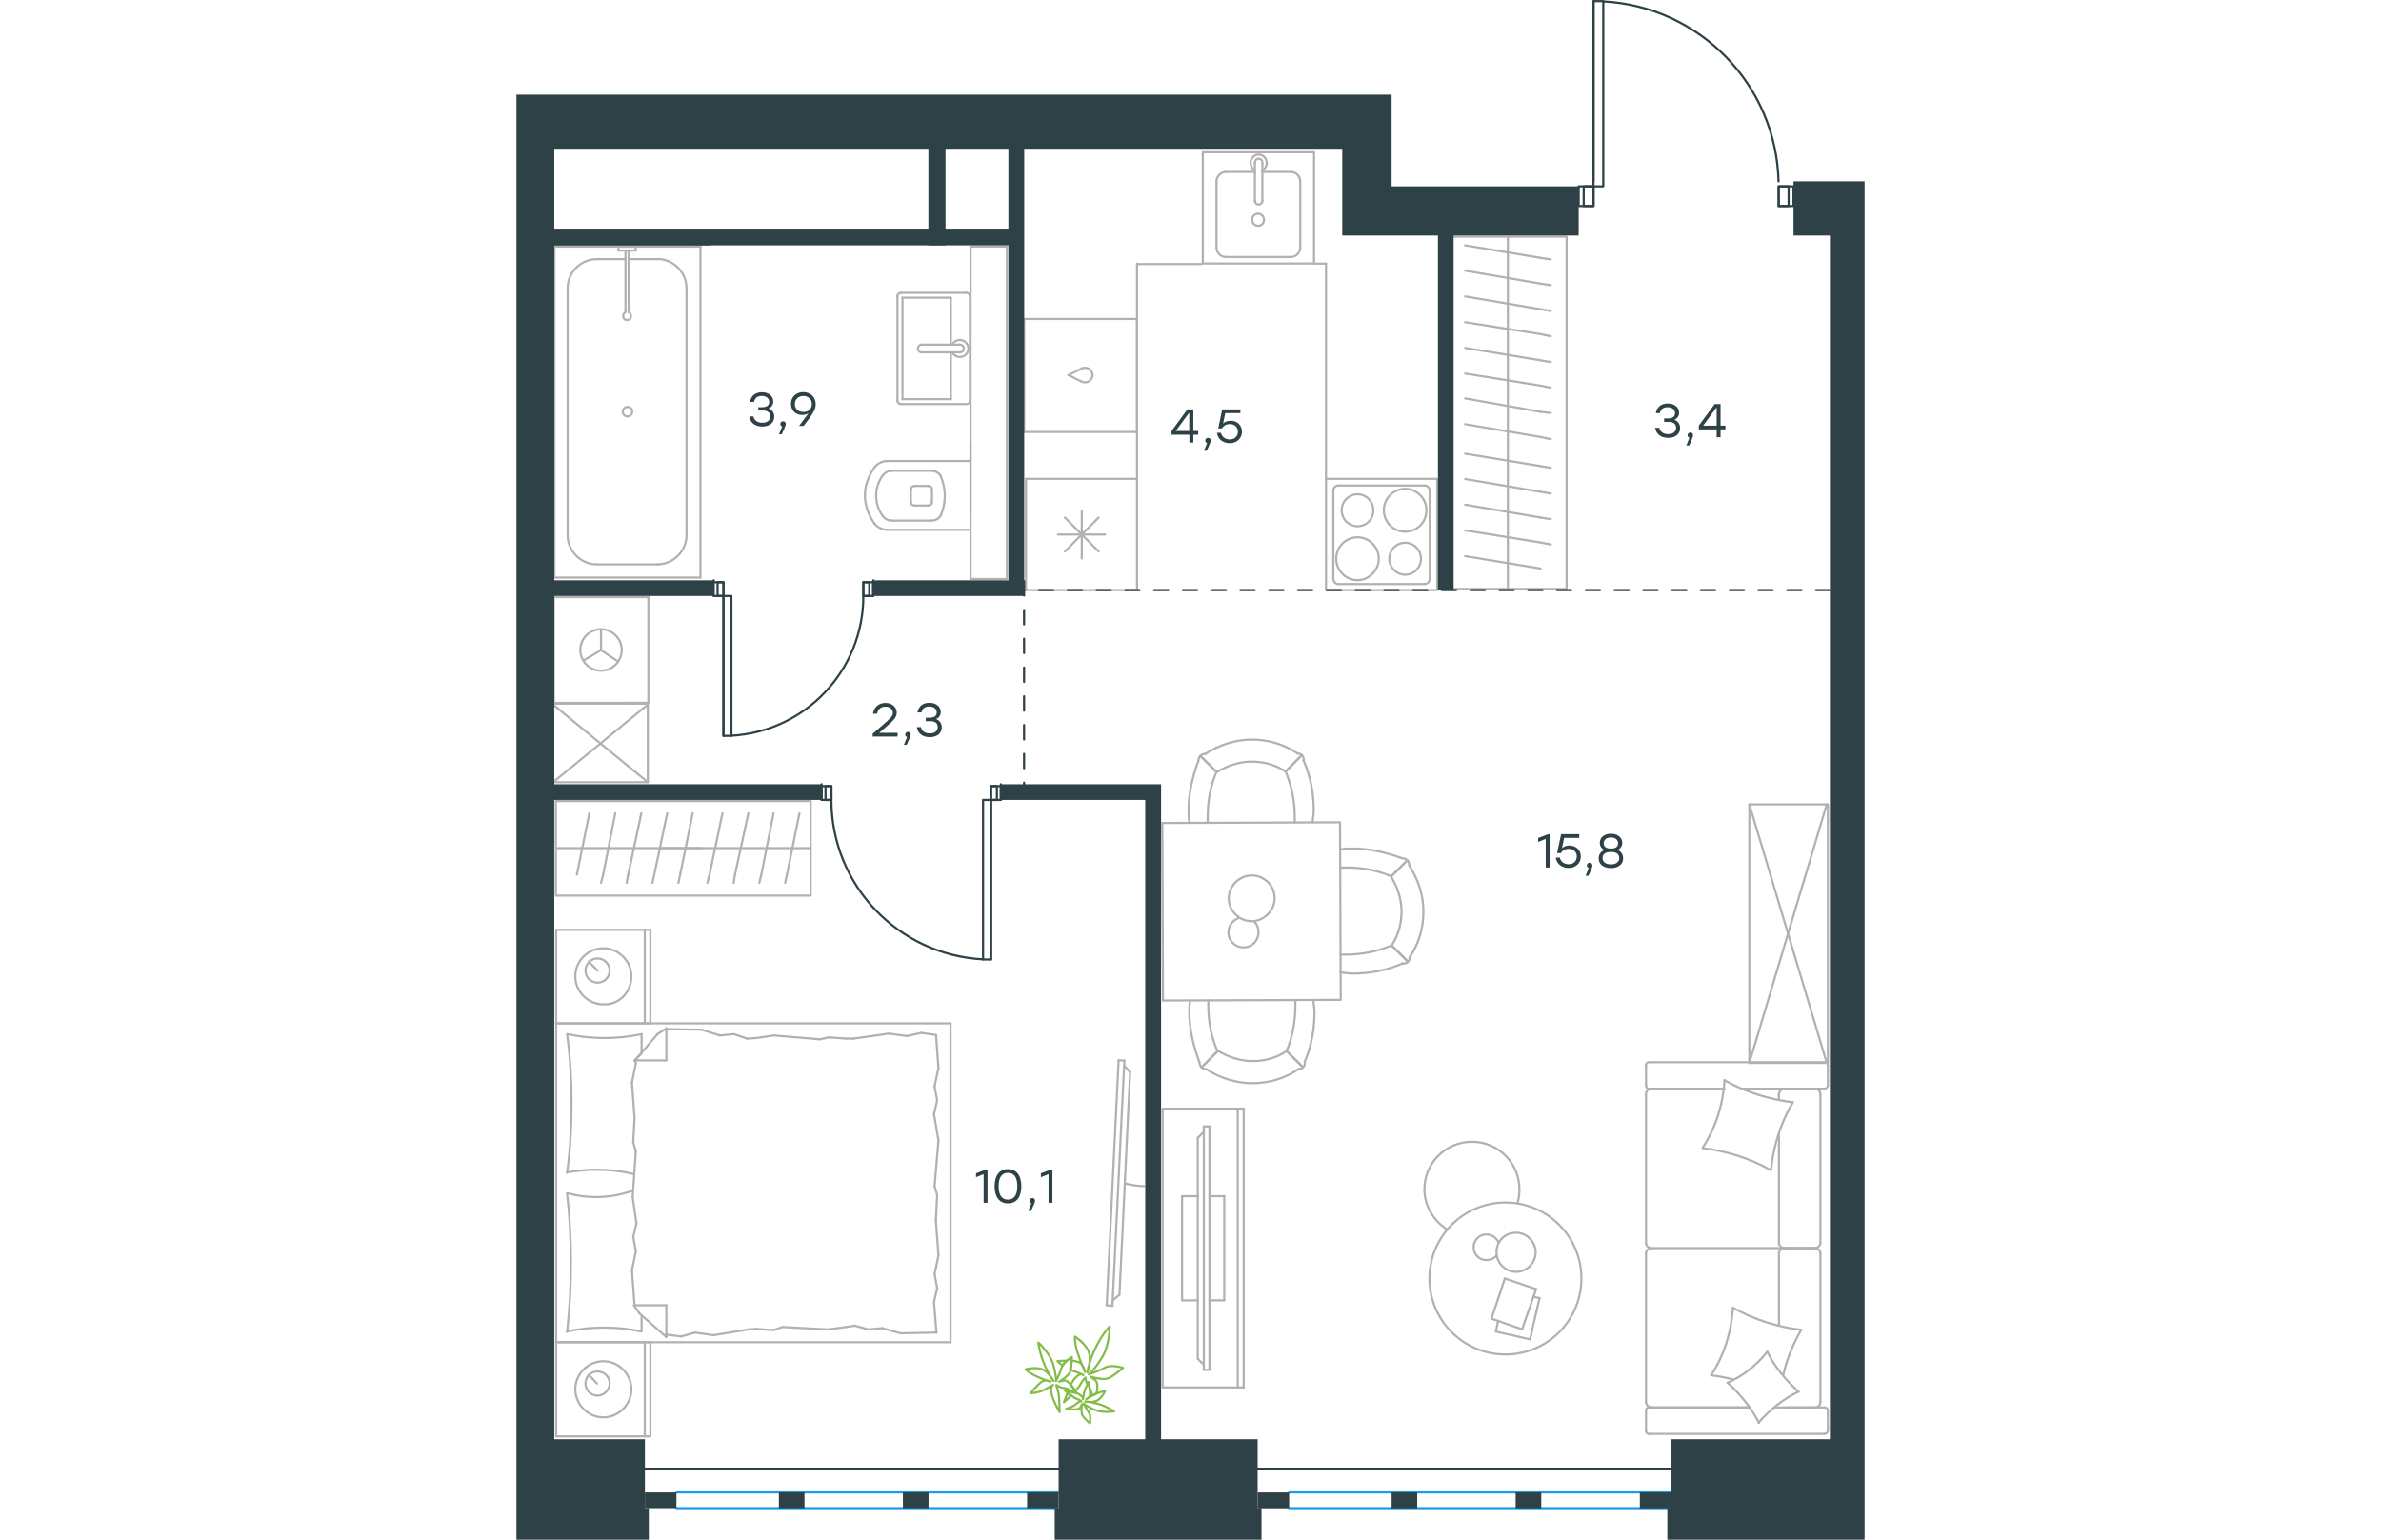 <?xml version="1.0" encoding="utf-8"?>
<!-- Generator: Adobe Illustrator 26.5.0, SVG Export Plug-In . SVG Version: 6.00 Build 0)  -->
<svg version="1.1" id="Слой_1" xmlns="http://www.w3.org/2000/svg" xmlns:xlink="http://www.w3.org/1999/xlink" x="0px" y="0px"
	 viewBox="0 0 936.9 1070" style="enable-background:new 0 0 936.9 1070;" xml:space="preserve" width="883" height="571">
<style type="text/css">
	.st0{fill:none;stroke:#2D4146;stroke-width:1.5;stroke-linecap:round;stroke-linejoin:round;stroke-miterlimit:10;}
	.st1{fill:none;stroke:#2D4146;stroke-width:1.5;stroke-linecap:round;stroke-linejoin:round;stroke-miterlimit:22.926;}
	.st2{fill:none;stroke:#1D9CEB;stroke-width:1.5;stroke-linecap:round;stroke-linejoin:round;stroke-miterlimit:22.926;}
	.st3{fill:none;stroke:#B2B1B0;stroke-width:1.5;stroke-linecap:round;stroke-linejoin:round;stroke-miterlimit:22.926;}
	.st4{fill:none;stroke:#B2B1B0;stroke-width:1.5;stroke-linecap:round;stroke-linejoin:round;stroke-miterlimit:22.926;}
	
		.st5{fill:none;stroke:#2D4146;stroke-width:1.5;stroke-linecap:round;stroke-linejoin:round;stroke-miterlimit:22.926;stroke-dasharray:10;}
	.st6{fill:#2D4146;}
	.st7{fill-rule:evenodd;clip-rule:evenodd;fill:#2D4146;}
	.st8{fill:none;stroke:#84BC4A;stroke-width:1.5;stroke-linecap:round;stroke-linejoin:round;stroke-miterlimit:22.926;}
	.st9{enable-background:new    ;}
</style>
<rect x="738.2" y="129.5" class="st0" width="10.3" height="13.7"/>
<rect x="877.2" y="129.5" class="st0" width="10.3" height="13.7"/>
<rect x="748.5" y="0.8" class="st0" width="6.8" height="128.7"/>
<rect x="741.7" y="129.5" class="st0" width="6.8" height="13.7"/>
<rect x="877.2" y="129.5" class="st0" width="6.9" height="13.7"/>
<line class="st0" x1="748.5" y1="0.8" x2="748.5" y2="126"/>
<path class="st0" d="M877.1,126C875.4,59,822.3,4.5,755.4,1"/>
<line class="st0" x1="248" y1="403.3" x2="248" y2="414.2"/>
<polyline class="st0" points="137.1,404.6 137.1,414.2 137.1,403.3 "/>
<polyline class="st0" points="137.1,414.2 143.9,414.2 143.9,404.6 137.1,404.6 "/>
<rect x="241.1" y="404.6" class="st0" width="6.8" height="9.6"/>
<rect x="143.9" y="414.2" class="st0" width="5.5" height="97.2"/>
<rect x="139.8" y="404.6" class="st0" width="4.1" height="9.6"/>
<rect x="241.1" y="404.6" class="st0" width="4.1" height="9.6"/>
<line class="st0" x1="143.9" y1="511.4" x2="143.9" y2="414.2"/>
<path class="st0" d="M149.4,511.3c51.5-2.9,91.7-45.5,91.7-97.1"/>
<line class="st0" x1="336.7" y1="555.9" x2="336.7" y2="545"/>
<line class="st0" x1="212.1" y1="545" x2="212.1" y2="555.9"/>
<rect x="329.8" y="546.3" class="st0" width="6.8" height="9.6"/>
<rect x="212.1" y="546.3" class="st0" width="6.8" height="9.6"/>
<rect x="324.3" y="555.9" class="st0" width="5.5" height="110.9"/>
<rect x="329.8" y="546.3" class="st0" width="4.1" height="9.6"/>
<rect x="214.8" y="546.3" class="st0" width="4.1" height="9.6"/>
<line class="st0" x1="329.8" y1="666.8" x2="329.8" y2="555.9"/>
<path class="st0" d="M218.9,555.9c0,59.1,46.4,107.8,105.4,110.8"/>
<line class="st1" x1="376.8" y1="1020.7" x2="89.3" y2="1020.7"/>
<line class="st2" x1="375.4" y1="1048.1" x2="111.2" y2="1048.1"/>
<line class="st2" x1="376.8" y1="1037.2" x2="111.2" y2="1037.2"/>
<line class="st1" x1="802.6" y1="1020.7" x2="515.1" y2="1020.7"/>
<line class="st2" x1="801.2" y1="1048.1" x2="537" y2="1048.1"/>
<line class="st2" x1="802.6" y1="1037.2" x2="537" y2="1037.2"/>
<g>
	<line class="st3" x1="27.6" y1="711.2" x2="27.6" y2="646.2"/>
	<line class="st3" x1="93.1" y1="646.2" x2="93.1" y2="711.2"/>
	<line class="st3" x1="93.1" y1="711.2" x2="27.6" y2="711.2"/>
	<line class="st3" x1="27.6" y1="646.2" x2="93.1" y2="646.2"/>
	<line class="st3" x1="56.4" y1="674.5" x2="50.2" y2="668.3"/>
	<line class="st3" x1="89.2" y1="646.2" x2="89.2" y2="711.2"/>
	<path class="st3" d="M79.9,678.5c0-10.6-8.9-19.5-19.5-19.5s-19.5,8.8-19.5,19.5c0,10.6,8.9,19.5,19.5,19.5
		C71.5,698.4,79.9,689.5,79.9,678.5z"/>
	<path class="st3" d="M64.8,674.5c0-4.9-4-8.4-8.4-8.4c-4.9,0-8.4,4-8.4,8.4c0,4.9,4,8.4,8.4,8.4S64.8,679.4,64.8,674.5z"/>
	<line class="st3" x1="27.6" y1="932.8" x2="27.6" y2="711.2"/>
	<line class="st3" x1="87" y1="914" x2="87" y2="925.3"/>
	<line class="st3" x1="82.1" y1="736.9" x2="104.2" y2="736.9"/>
	<line class="st3" x1="87" y1="732" x2="82.1" y2="736.9"/>
	<line class="st3" x1="301.7" y1="932.8" x2="27.6" y2="932.8"/>
	<line class="st3" x1="104.2" y1="714.7" x2="104.2" y2="736.9"/>
	<line class="st3" x1="27.6" y1="711.2" x2="301.7" y2="711.2"/>
	<line class="st3" x1="104.2" y1="929.2" x2="85.6" y2="912.9"/>
	<line class="st3" x1="85.6" y1="912.9" x2="81.6" y2="907.1"/>
	<line class="st3" x1="87" y1="718.7" x2="87" y2="731.6"/>
	<line class="st3" x1="82.1" y1="907.1" x2="104.2" y2="907.1"/>
	<line class="st3" x1="82.1" y1="737.3" x2="98" y2="718.7"/>
	<line class="st3" x1="98" y1="718.7" x2="104.2" y2="714.7"/>
	<line class="st3" x1="104.2" y1="929.2" x2="104.2" y2="907.1"/>
	<line class="st3" x1="292.4" y1="830.6" x2="291.5" y2="847.9"/>
	<line class="st3" x1="290.2" y1="774.4" x2="293.3" y2="792.6"/>
	<line class="st3" x1="290.6" y1="755" x2="292.4" y2="764.7"/>
	<line class="st3" x1="292.4" y1="764.7" x2="290.2" y2="774.4"/>
	<line class="st3" x1="290.6" y1="824.4" x2="292.4" y2="830.6"/>
	<line class="st3" x1="293.3" y1="792.6" x2="290.6" y2="824.4"/>
	<line class="st3" x1="291.6" y1="719.2" x2="293.3" y2="742.2"/>
	<line class="st3" x1="293.3" y1="742.2" x2="290.6" y2="755"/>
	<line class="st3" x1="290.2" y1="904.9" x2="291.9" y2="926.1"/>
	<line class="st3" x1="290.6" y1="885.5" x2="292.4" y2="895.2"/>
	<line class="st3" x1="292.4" y1="895.2" x2="290.2" y2="904.9"/>
	<line class="st3" x1="291.5" y1="847.9" x2="293.3" y2="872.6"/>
	<line class="st3" x1="293.3" y1="872.6" x2="290.6" y2="885.5"/>
	<line class="st3" x1="301.7" y1="932.8" x2="301.7" y2="711.2"/>
	<path class="st3" d="M35.2,829.3c1.8,15.9,2.7,31.8,2.7,48.2c0,15.9-0.9,32.3-2.7,48.2"/>
	<path class="st3" d="M81.1,827.4c-8.9,3.1-16.7,4.5-26,4.5c-6.6,0-13.3-0.9-19.5-2.7"/>
	<path class="st3" d="M35.2,925.3c8.4-1.8,17.3-2.7,25.7-2.7c8.9,0,17.3,0.9,25.7,2.7"/>
	<path class="st3" d="M35.2,814.7c6.6-0.9,13.3-1.8,19.5-1.8c9.3,0,18.2,0.9,27,3.1"/>
	<line class="st3" x1="160.4" y1="721.8" x2="166.6" y2="721.4"/>
	<line class="st3" x1="141.4" y1="719.6" x2="151.1" y2="718.7"/>
	<line class="st3" x1="151.1" y1="718.7" x2="160.4" y2="721.8"/>
	<line class="st3" x1="104.2" y1="715.2" x2="128.6" y2="715.6"/>
	<line class="st3" x1="128.6" y1="715.6" x2="141.4" y2="719.6"/>
	<line class="st3" x1="217.1" y1="720.9" x2="229.1" y2="721.8"/>
	<line class="st3" x1="166.6" y1="721.4" x2="179" y2="719.6"/>
	<line class="st3" x1="210.9" y1="722.3" x2="217.1" y2="720.9"/>
	<line class="st3" x1="179" y1="719.6" x2="210.9" y2="722.3"/>
	<line class="st3" x1="229.1" y1="721.8" x2="234.4" y2="721.8"/>
	<line class="st3" x1="271.6" y1="720" x2="281.3" y2="717.8"/>
	<line class="st3" x1="281.3" y1="717.8" x2="291.1" y2="719.2"/>
	<line class="st3" x1="234.4" y1="721.8" x2="258.7" y2="718.3"/>
	<line class="st3" x1="258.7" y1="718.3" x2="271.6" y2="720"/>
	<line class="st3" x1="235.3" y1="921.3" x2="229.1" y2="922.2"/>
	<line class="st3" x1="254.3" y1="923" x2="244.6" y2="923.9"/>
	<line class="st3" x1="244.6" y1="923.9" x2="235.3" y2="921.3"/>
	<line class="st3" x1="291.9" y1="926.1" x2="267.1" y2="926.6"/>
	<line class="st3" x1="267.1" y1="926.6" x2="254.3" y2="923"/>
	<line class="st3" x1="178.6" y1="924.4" x2="166.6" y2="923.5"/>
	<line class="st3" x1="229.1" y1="922.2" x2="216.7" y2="923.9"/>
	<line class="st3" x1="184.8" y1="922.2" x2="178.6" y2="924.4"/>
	<line class="st3" x1="216.7" y1="923.9" x2="184.8" y2="922.2"/>
	<line class="st3" x1="166.6" y1="923.5" x2="161.3" y2="923.9"/>
	<line class="st3" x1="104.7" y1="927.5" x2="103.8" y2="927.5"/>
	<line class="st3" x1="124.1" y1="926.1" x2="114.4" y2="928.8"/>
	<line class="st3" x1="114.4" y1="928.8" x2="104.7" y2="927.5"/>
	<line class="st3" x1="161.3" y1="923.9" x2="137" y2="927.9"/>
	<line class="st3" x1="137" y1="927.9" x2="124.1" y2="926.1"/>
	<path class="st3" d="M35.2,718.7c2.2,15.9,3.1,31.8,3.1,48.2c0,15.9-0.9,32.3-3.1,48.2"/>
	<path class="st3" d="M87,718.7c-8.4,1.8-17.3,2.7-25.7,2.7c-8.9,0-17.3-0.9-25.7-2.7"/>
	<line class="st3" x1="81.2" y1="793.9" x2="82.1" y2="776.7"/>
	<line class="st3" x1="83.4" y1="850.1" x2="80.8" y2="831.9"/>
	<line class="st3" x1="83" y1="869.5" x2="81.2" y2="859.8"/>
	<line class="st3" x1="81.2" y1="859.8" x2="83.4" y2="850.1"/>
	<line class="st3" x1="83" y1="800.1" x2="81.2" y2="793.9"/>
	<line class="st3" x1="80.8" y1="831.9" x2="83" y2="800.1"/>
	<line class="st3" x1="82.1" y1="907.1" x2="80.3" y2="882.8"/>
	<line class="st3" x1="80.3" y1="882.8" x2="83" y2="869.5"/>
	<line class="st3" x1="83" y1="739.1" x2="82.5" y2="736.9"/>
	<line class="st3" x1="82.1" y1="776.7" x2="80.3" y2="752.3"/>
	<line class="st3" x1="80.3" y1="752.3" x2="83" y2="739.1"/>
	<line class="st3" x1="27.6" y1="998.2" x2="27.6" y2="932.8"/>
	<line class="st3" x1="93.1" y1="932.8" x2="93.1" y2="998.2"/>
	<line class="st3" x1="92.7" y1="998.2" x2="27.6" y2="998.2"/>
	<line class="st3" x1="27.6" y1="932.8" x2="92.7" y2="932.8"/>
	<line class="st3" x1="56" y1="961.5" x2="50.2" y2="955.3"/>
	<line class="st3" x1="89.2" y1="932.8" x2="89.2" y2="998.2"/>
	<path class="st3" d="M79.9,965.5c0-10.6-8.9-19.5-19.5-19.5s-19.5,8.8-19.5,19.5c0,10.6,8.9,19.5,19.5,19.5S79.9,976.1,79.9,965.5z
		"/>
	<path class="st3" d="M64.8,961.5c0-4.9-4-8.4-8.4-8.4c-4.9,0-8.4,4-8.4,8.4c0,4.9,4,8.4,8.4,8.4S64.8,965.9,64.8,961.5z"/>
</g>
<g>
	<path class="st3" d="M422.8,822.4c4.5,1.1,9,1.9,13.4,1.9"/>
	<line class="st3" x1="414.2" y1="907.5" x2="422.5" y2="737"/>
	<line class="st3" x1="418.5" y1="736.9" x2="410.2" y2="907.1"/>
	<line class="st3" x1="410.2" y1="907.1" x2="414.2" y2="907.5"/>
	<line class="st3" x1="426.5" y1="745.1" x2="419.1" y2="899.7"/>
	<line class="st3" x1="422.5" y1="740.7" x2="426.5" y2="745.1"/>
	<line class="st3" x1="419.1" y1="899.7" x2="414.3" y2="903.8"/>
	<line class="st3" x1="418.5" y1="736.9" x2="422.5" y2="737"/>
</g>
<g>
	<line class="st3" x1="877.4" y1="787.8" x2="877.4" y2="863.8"/>
	<line class="st3" x1="785" y1="994.3" x2="785" y2="980.4"/>
	<line class="st3" x1="785" y1="974.2" x2="785" y2="870.9"/>
	<line class="st3" x1="851.9" y1="756.6" x2="873.5" y2="756.6"/>
	<line class="st3" x1="788.8" y1="756.6" x2="839.3" y2="756.6"/>
	<line class="st3" x1="788.8" y1="978.1" x2="857" y2="978.1"/>
	<line class="st3" x1="881" y1="867.4" x2="902.6" y2="867.4"/>
	<line class="st3" x1="877.4" y1="870.9" x2="877.4" y2="921.2"/>
	<line class="st3" x1="911.4" y1="740.5" x2="911.4" y2="754.4"/>
	<line class="st3" x1="902.6" y1="867.4" x2="881" y2="867.4"/>
	<line class="st3" x1="906.2" y1="974.2" x2="906.2" y2="870.9"/>
	<line class="st3" x1="857" y1="978.1" x2="787.2" y2="978.1"/>
	<line class="st3" x1="785" y1="863.8" x2="785" y2="760.5"/>
	<line class="st3" x1="785" y1="754.4" x2="785" y2="740.5"/>
	<line class="st3" x1="877.4" y1="760.5" x2="877.4" y2="764.4"/>
	<line class="st3" x1="908.8" y1="756.6" x2="851.9" y2="756.6"/>
	<line class="st3" x1="877.4" y1="760.5" x2="877.4" y2="764.4"/>
	<line class="st3" x1="902.6" y1="756.6" x2="881" y2="756.6"/>
	<line class="st3" x1="902.6" y1="867.4" x2="881" y2="867.4"/>
	<line class="st3" x1="906.2" y1="863.8" x2="906.2" y2="760.5"/>
	<line class="st3" x1="839.3" y1="756.6" x2="787.2" y2="756.6"/>
	<line class="st3" x1="908.8" y1="996.5" x2="787.2" y2="996.5"/>
	<line class="st3" x1="911.4" y1="980.4" x2="911.4" y2="994.3"/>
	<line class="st3" x1="874" y1="978.1" x2="908.8" y2="978.1"/>
	<line class="st3" x1="881" y1="867.4" x2="788.8" y2="867.4"/>
	<line class="st3" x1="881" y1="978.1" x2="902.6" y2="978.1"/>
	<path class="st3" d="M908.8,756.6c1.8,0,2.6-1.3,2.6-2.3"/>
	<path class="st3" d="M787.2,978.1c-1.6,0-2.3,1.3-2.3,2.3"/>
	<path class="st3" d="M911.4,980.4c0-1.6-1.3-2.3-2.3-2.3"/>
	<path class="st3" d="M877.4,863.8c0,1.8,1.6,3.6,3.9,3.6"/>
	<path class="st3" d="M902.6,978.1c1.8,0,3.6-1.6,3.6-3.9"/>
	<path class="st3" d="M906.2,760.5c0-1.9-1.6-3.9-3.9-3.9"/>
	<path class="st3" d="M785,863.8c0,1.8,1.6,3.6,3.9,3.6"/>
	<path class="st3" d="M902.3,867.4c1.9,0,3.9-1.5,3.9-3.6"/>
	<path class="st3" d="M788.8,867.4c-1.9,0-3.9,1.6-3.9,3.9"/>
	<path class="st3" d="M911.4,740.5c0-1.6-1.3-2.3-2.3-2.3H787.2c-1.6,0-2.3,1.3-2.3,2.3"/>
	<path class="st3" d="M906.2,870.9c0-1.8-1.6-3.6-3.9-3.6"/>
	<path class="st3" d="M785,994.3c0,1.6,1.3,2.3,2.3,2.3"/>
	<path class="st3" d="M788.8,756.6c-1.9,0-3.9,1.6-3.9,3.9"/>
	<path class="st3" d="M785,754.4c0,1.6,1.3,2.3,2.3,2.3"/>
	<path class="st3" d="M785,974.2c0,1.9,1.6,3.9,3.9,3.9"/>
	<path class="st3" d="M881.7,756.6c-2.1,0-4.3,1.6-4.3,3.9"/>
	<path class="st3" d="M881.3,867.4c-1.9,0-3.9,1.5-3.9,3.6"/>
	<path class="st3" d="M908.8,996.5c1.8,0,2.6-1.3,2.6-2.3"/>
	<path class="st3" d="M871.6,813.1c-14.5-8.1-30.7-13.2-47.2-15.2"/>
	<path class="st3" d="M863.5,988.8c-5.5-10.7-12.9-19.7-21.7-27.8"/>
	<path class="st3" d="M841.5,961c10.7-4.5,20.4-12.3,27.8-21.6"/>
	<path class="st3" d="M824.4,797.6c9.1-13.9,14.2-30.3,15.2-47.1"/>
	<path class="st3" d="M845.7,909c14.5,8.1,30.7,13.2,47.2,15.2"/>
	<path class="st3" d="M892.9,924.2c-5.8,10-10,20.3-12.6,31.6"/>
	<path class="st3" d="M830.2,955.8c9.1-13.9,14.2-30.3,15.2-47.1"/>
	<path class="st3" d="M839.6,750.8c14.5,8.1,30.7,13.2,47.2,15.2"/>
	<path class="st3" d="M887.1,766c-8.4,14.2-13.6,30.3-15.2,47.1"/>
	<path class="st3" d="M869.3,939.4c5.2,10.7,12.9,19.7,21.7,27.8"/>
	<path class="st3" d="M845.7,958.7c-4.8-1.3-10.3-2.3-15.2-2.9"/>
	<path class="st3" d="M891,967.1c-10.7,5.2-20,12.6-27.8,21.6"/>
</g>
<g>
	<line class="st3" x1="704.4" y1="930.8" x2="680.7" y2="925.4"/>
	<line class="st3" x1="680.7" y1="925.4" x2="682.2" y2="918"/>
	<line class="st3" x1="706.7" y1="901.3" x2="711" y2="902.1"/>
	<line class="st3" x1="711" y1="902.1" x2="704.4" y2="930.8"/>
	<line class="st3" x1="698.9" y1="923.8" x2="677.6" y2="916.4"/>
	<line class="st3" x1="677.6" y1="916.4" x2="686.9" y2="888.5"/>
	<line class="st3" x1="686.9" y1="888.5" x2="708.6" y2="895.9"/>
	<line class="st3" x1="708.6" y1="895.9" x2="698.9" y2="923.8"/>
	<ellipse class="st3" cx="687.3" cy="888.5" rx="52.8" ry="52.8"/>
	<path class="st3" d="M681.1,870.3c0,7.4,6.2,13.6,13.6,13.6c7.4,0,13.6-6.2,13.6-13.6c0-7.4-6.2-13.6-13.6-13.6
		C686.9,856.7,681.1,862.5,681.1,870.3z"/>
	<path class="st3" d="M681.1,872.6c-1.6,1.9-4.3,3.1-7,3.1c-5,0-8.9-3.9-8.9-8.9s3.9-8.9,8.9-8.9c3.9,0,7,2.3,8.5,5.8"/>
	<path class="st3" d="M646.9,854.4c-9.7-5.8-15.9-16.7-15.9-27.9c0-18.2,14.8-33,33-33c18.3,0,33,14.7,33,33c0,3.2-0.3,6.5-1.3,9.7"
		/>
</g>
<g>
	<g>
		<line class="st3" x1="501.3" y1="964.2" x2="501.3" y2="770.5"/>
		<polyline class="st3" points="505.4,770.5 449.1,770.5 449.1,964.2 505.4,964.2 		"/>
		<line class="st3" x1="505.4" y1="964.2" x2="505.4" y2="770.5"/>
	</g>
	<g>
		<polyline class="st3" points="473.5,831.3 462.6,831.3 462.6,903.7 473.5,903.7 		"/>
		<line class="st3" x1="481.6" y1="903.7" x2="491.9" y2="903.7"/>
		<line class="st3" x1="491.9" y1="903.7" x2="491.9" y2="831.3"/>
		<line class="st3" x1="491.9" y1="831.3" x2="481.6" y2="831.3"/>
		<line class="st3" x1="481.6" y1="952" x2="477.7" y2="952"/>
		<line class="st3" x1="473.5" y1="790.8" x2="477.7" y2="786.6"/>
		<line class="st3" x1="477.7" y1="948.4" x2="473.5" y2="944.3"/>
		<line class="st3" x1="477.7" y1="782.8" x2="477.7" y2="952"/>
		<line class="st3" x1="481.6" y1="952" x2="481.6" y2="782.8"/>
		<line class="st3" x1="481.6" y1="782.8" x2="477.7" y2="782.8"/>
		<line class="st3" x1="473.5" y1="944.3" x2="473.5" y2="790.8"/>
	</g>
</g>
<g>
	
		<rect x="449.1" y="571.7" transform="matrix(1 -3.862324e-03 3.862324e-03 1 -2.443 1.978)" class="st4" width="123.5" height="123.4"/>
	<path class="st3" d="M535.2,730.4c-6.9,4.9-15.3,7-23.6,7c-8.3,0-16.7-2.7-23.7-6.9"/>
	<path class="st3" d="M553.9,694.9c0,2.8,0.7,5.6,0.7,8.3c0,11.8-2,23.6-6.8,34.8"/>
	<path class="st3" d="M474.7,738.3c-4.2-11.1-7-22.9-7.1-34.7c0-2.8,0-5.6,0.7-8.3"/>
	<path class="st3" d="M541.3,695c0,1.4,0,2.8,0,4.2c0,10.4-2,21.6-6.1,31.3"/>
	<path class="st3" d="M487.2,730.6c-4.2-9.7-6.3-20.1-6.4-31.3c0-1.4,0-2.8,0-4.2"/>
	<path class="st3" d="M543.6,742.9c-9,6.3-20.1,9.8-32,9.9c-11.1,0-22.3-3.4-32-9.6"/>
	<line class="st3" x1="535.2" y1="730.4" x2="546.4" y2="741.5"/>
	<line class="st3" x1="487.2" y1="730.6" x2="476.1" y2="741.8"/>
	<line class="st3" x1="535.2" y1="730.4" x2="546.4" y2="741.5"/>
	<line class="st3" x1="487.2" y1="730.6" x2="476.1" y2="741.8"/>
	<path class="st3" d="M479.6,743.1c-2.8,0-4.9-2.1-4.9-4.8"/>
	<path class="st3" d="M547.8,738c0.5,2.8-1.4,4.9-4.2,4.9"/>
	<path class="st3" d="M534.5,536.2c-7-4.8-15.3-6.9-23.7-6.9c-8.3,0-16.7,2.8-23.6,7"/>
	<path class="st3" d="M553.4,571.5c0-2.8,0.7-5.6,0.7-8.3c0-11.8-2.2-23.6-7.1-34.7"/>
	<path class="st3" d="M473.9,528.8c-4.1,11.1-6.9,23-6.8,34.8c0,2.8,0,5.6,0.7,8.3"/>
	<path class="st3" d="M540.9,571.6c0-1.4,0-2.8,0-4.2c0-10.4-2.2-21.5-6.4-31.3"/>
	<path class="st3" d="M486.5,536.4c-4.1,9.7-6.2,20.2-6.1,31.3c0,1.4,0,2.8,0,4.2"/>
	<path class="st3" d="M542.8,523.6c-9.1-6.2-20.2-9.7-32-9.6c-11.1,0-22.3,3.6-32,9.9"/>
	<line class="st3" x1="534.5" y1="536.2" x2="545.6" y2="525"/>
	<line class="st3" x1="486.5" y1="536.4" x2="475.3" y2="525.3"/>
	<line class="st3" x1="534.5" y1="536.2" x2="545.6" y2="525"/>
	<line class="st3" x1="486.5" y1="536.4" x2="475.3" y2="525.3"/>
	<path class="st3" d="M478.8,523.9c-2.8,0-4.9,2.1-4.9,4.9"/>
	<path class="st3" d="M547,528.5c0.5-2.8-1.4-4.9-4.2-4.8"/>
	<path class="st3" d="M608.2,657c4.8-7,6.9-15.3,6.9-23.7c0-8.3-2.8-16.7-7-23.6"/>
	<path class="st3" d="M572.7,675.9c2.8,0,5.6,0.7,8.4,0.7c11.8,0,23.6-2.2,34.8-7.1"/>
	<path class="st3" d="M615.6,596.5c-11.1-4.1-23-6.9-34.8-6.8c-2.8,0-5.6,0-8.3,0.7"/>
	<path class="st3" d="M572.7,663.4c1.4,0,2.8,0,4.2,0c10.4,0,21.6-2.2,31.3-6.4"/>
	<path class="st3" d="M608,609c-9.8-4.1-20.2-6.2-31.3-6.1c-1.4,0-2.8,0-4.2,0"/>
	<path class="st3" d="M620.7,665.3c6.2-9.1,9.7-20.2,9.6-32c0-11.1-3.6-22.2-9.9-31.9"/>
	<line class="st3" x1="608.2" y1="657" x2="619.3" y2="668.1"/>
	<line class="st3" x1="608" y1="609" x2="619.1" y2="597.9"/>
	<line class="st3" x1="608.2" y1="657" x2="619.3" y2="668.1"/>
	<line class="st3" x1="608" y1="609" x2="619.1" y2="597.9"/>
	<path class="st3" d="M620.5,601.3c0-2.8-2.1-4.9-4.9-4.8"/>
	<path class="st3" d="M615.9,669.5c2.8,0.5,4.9-1.4,4.9-4.2"/>
	<path class="st3" d="M510.9,608.4c-8.5,0-15.9,7.4-15.9,16c0,8.5,7.4,15.9,16,15.8c8.5,0,15.9-7.4,15.9-16
		C526.9,615.3,519.5,608.3,510.9,608.4z"/>
	<path class="st3" d="M512.6,640.2c1.9,1.9,3.1,4.6,3.1,7.7c0,5.8-4.6,10.5-10.4,10.5s-10.5-4.6-10.5-10.4c0-4.7,3.1-8.5,7.3-10.1"
		/>
</g>
<g>
	<line class="st3" x1="27.7" y1="589.4" x2="128.6" y2="589.4"/>
	<line class="st3" x1="112.6" y1="613.5" x2="113.8" y2="607.8"/>
	<line class="st3" x1="113.8" y1="607.8" x2="122.5" y2="565.2"/>
	<line class="st3" x1="94.6" y1="613.5" x2="95.8" y2="607.8"/>
	<line class="st3" x1="95.8" y1="607.8" x2="104.8" y2="565.2"/>
	<line class="st3" x1="76.6" y1="613.5" x2="77.7" y2="607.8"/>
	<line class="st3" x1="77.7" y1="607.8" x2="86.8" y2="565.2"/>
	<line class="st3" x1="58.8" y1="613.5" x2="60.3" y2="607.8"/>
	<line class="st3" x1="60.3" y1="607.8" x2="68.7" y2="565.2"/>
	<line class="st3" x1="42" y1="607.8" x2="50.7" y2="565.2"/>
	<rect x="27.4" y="556.7" class="st3" width="177.1" height="65.7"/>
	<line class="st3" x1="99.8" y1="589.4" x2="204.5" y2="589.4"/>
	<line class="st3" x1="186.8" y1="613.5" x2="188" y2="607.8"/>
	<line class="st3" x1="188" y1="607.8" x2="196.7" y2="565.2"/>
	<line class="st3" x1="168.8" y1="613.5" x2="170.2" y2="607.8"/>
	<line class="st3" x1="170.2" y1="607.8" x2="178.7" y2="565.2"/>
	<line class="st3" x1="151" y1="613.5" x2="151.9" y2="607.8"/>
	<line class="st3" x1="151.9" y1="607.8" x2="161.2" y2="565.2"/>
	<line class="st3" x1="134.2" y1="607.8" x2="143.2" y2="565.2"/>
	<line class="st3" x1="132.7" y1="613.5" x2="134.2" y2="607.8"/>
</g>
<g>
	<line class="st3" x1="315.6" y1="355.7" x2="315.6" y2="307.4"/>
	<g>
		<line class="st3" x1="257.9" y1="368.2" x2="315.6" y2="368.2"/>
		<line class="st3" x1="288.3" y1="327.2" x2="261" y2="327.2"/>
		<line class="st3" x1="261" y1="361.8" x2="288.3" y2="361.8"/>
		<line class="st3" x1="286.7" y1="337.7" x2="276.8" y2="337.7"/>
		<line class="st3" x1="276.8" y1="351.3" x2="286.7" y2="351.3"/>
		<line class="st3" x1="288.8" y1="348.7" x2="288.8" y2="340.3"/>
		<line class="st3" x1="315.6" y1="320.4" x2="257.9" y2="320.4"/>
		<line class="st3" x1="274.1" y1="340.3" x2="274.1" y2="348.7"/>
		<path class="st3" d="M249,324.6c-4.2,5.8-6.8,12.6-6.8,19.4c0,0,0,0,0,0.5"/>
		<path class="st3" d="M288.8,340.3c0-1.6-1-2.6-2.6-2.6"/>
		<path class="st3" d="M294.6,330.3c-1.6-2.1-3.7-3.1-6.3-3.1"/>
		<path class="st3" d="M276.8,337.7c-1.6,0-2.6,1-2.6,2.6"/>
		<path class="st3" d="M254.7,330.3c-3.1,4.2-4.7,8.9-4.7,14.2"/>
		<path class="st3" d="M274.1,348.7c0,1.6,1,2.6,2.6,2.6"/>
		<path class="st3" d="M286.2,351.3c1.6,0,2.6-1.1,2.6-2.6"/>
		<path class="st3" d="M288.3,361.8c2.6,0,4.7-1,6.3-3.1"/>
		<path class="st3" d="M294.6,358.7c2.1-4.2,3.1-9.4,3.1-14.2c0-4.7-1-9.4-3.1-14.2"/>
		<path class="st3" d="M254.7,358.7c1.6,2.1,3.7,3.1,6.3,3.1"/>
		<path class="st3" d="M242.2,344.1L242.2,344.1c0,7.4,2.6,14.2,6.8,20"/>
		<path class="st3" d="M257.9,320.4c-3.7,0-6.8,1.6-8.9,4.2"/>
		<path class="st3" d="M249,364c2.1,2.6,5.2,4.2,8.9,4.2"/>
		<path class="st3" d="M250,344.5L250,344.5c0,5.3,1.6,10,4.7,14.2"/>
		<path class="st3" d="M261,327.2c-2.6,0-4.7,1.1-6.3,3.1"/>
	</g>
	<rect x="315.6" y="171.3" class="st3" width="25.3" height="231.1"/>
</g>
<g>
	<line class="st3" x1="268.3" y1="206.9" x2="301.9" y2="206.9"/>
	<line class="st3" x1="301.9" y1="206.9" x2="301.9" y2="239.5"/>
	<line class="st3" x1="301.9" y1="244.9" x2="301.9" y2="277.4"/>
	<line class="st3" x1="268.3" y1="277.4" x2="268.3" y2="206.9"/>
	<line class="st3" x1="301.9" y1="277.4" x2="268.3" y2="277.4"/>
	<line class="st3" x1="315.2" y1="278.5" x2="315.2" y2="205.8"/>
	<line class="st3" x1="267.4" y1="280.8" x2="312.6" y2="280.8"/>
	<line class="st3" x1="264.8" y1="205.8" x2="264.8" y2="278.5"/>
	<line class="st3" x1="312.6" y1="203.5" x2="267.4" y2="203.5"/>
	<path class="st3" d="M267.4,203.5c-1.6,0-2.6,0.9-2.6,2.3"/>
	<path class="st3" d="M264.8,278.5c0,1.4,1.1,2.3,2.6,2.3"/>
	<path class="st3" d="M312.6,280.8c1.6,0,2.6-0.9,2.6-2.3"/>
	<path class="st3" d="M315.2,205.8c0-0.9-1-2.3-2.6-2.3"/>
	<line class="st3" x1="281.7" y1="244.9" x2="307.8" y2="244.9"/>
	<line class="st3" x1="307.8" y1="239.5" x2="281.7" y2="239.5"/>
	<path class="st3" d="M281.7,244.9L281.7,244.9c-1.5,0-2.7-1.2-2.7-2.7s1.2-2.7,2.7-2.7l0,0"/>
	<path class="st3" d="M302.9,239.5c1-2,3-3.2,5.3-3.2c3.3,0,5.9,2.7,5.9,5.9c0,3.3-2.6,5.9-5.9,5.9c-2.2,0-4.3-1.3-5.3-3.2"/>
	<path class="st3" d="M307.8,239.5c0.1,0,0.3,0,0.4,0c1.5,0,2.7,1.2,2.7,2.7s-1.2,2.7-2.7,2.7c-0.1,0-0.3,0-0.4,0"/>
</g>
<g>
	<line class="st3" x1="78.8" y1="180.1" x2="98.1" y2="180.1"/>
	<line class="st3" x1="55.7" y1="180.1" x2="75.8" y2="180.1"/>
	<line class="st3" x1="118.2" y1="200.1" x2="118.2" y2="372.1"/>
	<line class="st3" x1="98.1" y1="392.2" x2="55.7" y2="392.2"/>
	<line class="st3" x1="26.4" y1="401.4" x2="26.4" y2="171.4"/>
	<line class="st3" x1="127.9" y1="401.4" x2="26.4" y2="401.4"/>
	<line class="st3" x1="35.6" y1="372.1" x2="35.6" y2="200.1"/>
	<line class="st3" x1="127.9" y1="171.4" x2="127.9" y2="401.4"/>
	<line class="st3" x1="26.4" y1="171.4" x2="127.9" y2="171.4"/>
	<path class="st3" d="M98.1,392.2c10.9,0,20.1-9.2,20.1-20.1"/>
	<path class="st3" d="M55.7,180.1c-10.9,0-20.1,9.2-20.1,20.1"/>
	<path class="st3" d="M35.6,372.1c0,10.8,9.2,20.1,20.1,20.1"/>
	<path class="st3" d="M118.2,200.1c0-10.8-9.2-20.1-20.1-20.1"/>
	<line class="st3" x1="122" y1="171.4" x2="124.7" y2="171.4"/>
	<line class="st3" x1="78" y1="174.1" x2="78" y2="217"/>
	<line class="st3" x1="75.8" y1="217" x2="75.8" y2="174.1"/>
	<line class="st3" x1="70.9" y1="171.4" x2="82.9" y2="171.4"/>
	<line class="st3" x1="82.9" y1="171.4" x2="82.9" y2="174.1"/>
	<line class="st3" x1="82.9" y1="174.1" x2="70.9" y2="174.1"/>
	<line class="st3" x1="70.9" y1="174.1" x2="70.9" y2="171.4"/>
	<path class="st3" d="M75.8,217c-1.1,0.5-1.6,1.6-1.6,2.7c0,1.6,1.1,2.7,2.7,2.7s2.7-1.1,2.7-2.7c0-1.1-0.5-2.2-1.6-2.7"/>
	<path class="st3" d="M77.2,282.8c-1.8,0-3.3,1.5-3.3,3.3s1.5,3.3,3.3,3.3s3.3-1.5,3.3-3.3C80.5,284,79,282.8,77.2,282.8z"/>
</g>
<g>
	<line class="st3" x1="91.7" y1="415" x2="26" y2="415"/>
	<g>
		<line class="st3" x1="26" y1="488.5" x2="26" y2="415"/>
		<line class="st3" x1="71.9" y1="488.5" x2="91.7" y2="488.5"/>
		<line class="st3" x1="26" y1="488.5" x2="91.7" y2="488.5"/>
		<line class="st3" x1="58.8" y1="451.8" x2="70.6" y2="459.7"/>
		<line class="st3" x1="58.8" y1="451.8" x2="58.8" y2="437.3"/>
		<line class="st3" x1="58.8" y1="451.8" x2="46.5" y2="459.1"/>
		<path class="st3" d="M58.8,437.3c-8,0-14.4,6.5-14.4,14.4s6.5,14.4,14.4,14.4c8,0,14.4-6.5,14.4-14.4
			C73.3,444.1,66.8,437.3,58.8,437.3z"/>
		<line class="st3" x1="91.7" y1="488.5" x2="91.7" y2="414.9"/>
	</g>
</g>
<g>
	<rect x="25.5" y="489" class="st3" width="65.8" height="54.6"/>
	<line class="st3" x1="25.5" y1="543.6" x2="91.3" y2="489.7"/>
	<line class="st3" x1="25.5" y1="489.7" x2="91.3" y2="543.6"/>
</g>
<g>
	<line class="st3" x1="431.3" y1="332.8" x2="431.3" y2="410.1"/>
	<line class="st3" x1="392.9" y1="355.1" x2="392.9" y2="388.1"/>
	<line class="st3" x1="381.2" y1="383.2" x2="404.6" y2="359.7"/>
	<line class="st3" x1="381.2" y1="359.7" x2="404.6" y2="383.2"/>
	<line class="st3" x1="376.3" y1="371.5" x2="409.1" y2="371.5"/>
	<line class="st3" x1="431.3" y1="410.1" x2="354.1" y2="410.1"/>
	<line class="st3" x1="354.1" y1="332.8" x2="354.1" y2="410.1"/>
	<line class="st3" x1="431.3" y1="332.8" x2="354.1" y2="332.8"/>
</g>
<g>
	<rect x="477" y="105.8" class="st3" width="77.3" height="77.3"/>
	<line class="st3" x1="518.4" y1="139.4" x2="518.4" y2="113.4"/>
	<line class="st3" x1="513.2" y1="119.5" x2="492.9" y2="119.5"/>
	<line class="st3" x1="492.9" y1="178.6" x2="538.3" y2="178.6"/>
	<line class="st3" x1="538.3" y1="119.5" x2="518.4" y2="119.5"/>
	<line class="st3" x1="544.7" y1="172.1" x2="544.7" y2="126"/>
	<line class="st3" x1="513.2" y1="113.4" x2="513.2" y2="139.4"/>
	<line class="st3" x1="486.5" y1="126" x2="486.5" y2="172.1"/>
	<path class="st3" d="M518.4,139.4L518.4,139.4c0,1.5-1.1,2.7-2.6,2.7s-2.6-1.1-2.6-2.7"/>
	<path class="st3" d="M486.5,126c0-3.4,3-6.5,6.4-6.5"/>
	<path class="st3" d="M513.2,118.4c-1.9-1.1-3-3-3-5.3c0-3,2.6-5.7,5.6-5.7s5.6,2.7,5.6,5.7c0,2.3-1.1,4.2-3,5.3"/>
	<path class="st3" d="M544.7,172.1c0,3.4-3,6.5-6.4,6.5"/>
	<path class="st3" d="M538.3,119.5c3.4,0,6.4,3,6.4,6.5"/>
	<path class="st3" d="M492.9,178.6c-3.4,0-6.4-3-6.4-6.5"/>
	<path class="st3" d="M513.2,113.4V113c0-1.5,1.1-2.7,2.6-2.7s2.6,1.1,2.6,2.7v0.4"/>
	<path class="st3" d="M519.5,152.7c0-2.3-1.9-4.2-4.1-4.2c-2.3,0-4.1,1.9-4.1,4.2s1.9,4.2,4.1,4.2C518,156.9,519.5,155,519.5,152.7z
		"/>
</g>
<g>
	<path class="st3" d="M595.5,354.6c0-6.1-4.9-11.1-11-11.1s-11,5-11,11.1s4.9,11.1,11,11.1C590.5,365.7,595.5,361.1,595.5,354.6z"/>
	<path class="st3" d="M599.3,388.3c0-8-6.5-14.9-14.8-14.9c-8,0-14.8,6.5-14.8,14.9c0,8,6.5,14.9,14.8,14.9
		C592.5,403.2,599.3,396.3,599.3,388.3z"/>
	<path class="st3" d="M628.6,388.3c0-6.1-4.9-11.1-11-11.1s-11,5-11,11.1s4.9,11.1,11,11.1C623.7,399.4,628.6,394.4,628.6,388.3z"/>
	<path class="st3" d="M632.4,354.6c0-8-6.5-14.9-14.8-14.9c-8,0-14.8,6.5-14.8,14.9c0,8,6.5,14.9,14.8,14.9S632.4,363,632.4,354.6z"
		/>
	<line class="st3" x1="567.7" y1="402" x2="567.7" y2="341.2"/>
	<line class="st3" x1="631.3" y1="405.9" x2="571.1" y2="405.9"/>
	<line class="st3" x1="634.7" y1="341.2" x2="634.7" y2="402"/>
	<line class="st3" x1="571.1" y1="337.4" x2="631.3" y2="337.4"/>
	<path class="st3" d="M634.7,402L634.7,402c0,2.3-1.5,3.8-3.4,3.8"/>
	<path class="st3" d="M567.7,341.2L567.7,341.2c0-2.3,1.5-3.8,3.4-3.8"/>
	<path class="st3" d="M571.1,405.9L571.1,405.9c-1.9,0-3.4-1.9-3.4-3.8"/>
	<path class="st3" d="M631.3,337.4L631.3,337.4c1.9,0,3.4,1.9,3.4,3.8"/>
	<rect x="562.6" y="332.8" class="st3" width="77.3" height="77.3"/>
</g>
<g>
	<rect x="352.8" y="221.7" class="st3" width="78.5" height="78.5"/>
	<line class="st3" x1="383.7" y1="260.7" x2="393" y2="265.3"/>
	<line class="st3" x1="393" y1="256" x2="383.7" y2="260.7"/>
	<path class="st3" d="M393,256c0.8-0.4,1.5-0.4,2.3-0.4c2.7,0,5,2.3,5,5"/>
	<path class="st3" d="M393,265.3c0.8,0.4,1.5,0.4,2.3,0.4c2.7,0,5-2.3,5-5"/>
</g>
<line class="st3" x1="554.2" y1="183.2" x2="562.6" y2="183.2"/>
<line class="st3" x1="562.6" y1="332.8" x2="562.6" y2="183.2"/>
<line class="st3" x1="431.3" y1="332.8" x2="431.3" y2="183.2"/>
<line class="st3" x1="476.1" y1="183.5" x2="431.3" y2="183.5"/>
<g>
	<line class="st3" x1="689" y1="409.3" x2="689" y2="309.2"/>
	<line class="st3" x1="718.8" y1="325.1" x2="711.7" y2="323.9"/>
	<line class="st3" x1="711.7" y1="323.9" x2="659.3" y2="315.3"/>
	<line class="st3" x1="718.8" y1="343" x2="711.7" y2="341.8"/>
	<line class="st3" x1="711.7" y1="341.8" x2="659.3" y2="332.9"/>
	<line class="st3" x1="718.8" y1="360.8" x2="711.7" y2="359.7"/>
	<line class="st3" x1="711.7" y1="359.7" x2="659.3" y2="350.7"/>
	<line class="st3" x1="718.8" y1="378.4" x2="711.7" y2="377"/>
	<line class="st3" x1="711.7" y1="377" x2="659.3" y2="368.6"/>
	<line class="st3" x1="711.7" y1="395.1" x2="659.3" y2="386.5"/>
	<rect x="648.7" y="164.5" class="st3" width="81.1" height="244.8"/>
	<line class="st3" x1="689" y1="309.2" x2="689" y2="164.5"/>
	<line class="st3" x1="718.8" y1="180.3" x2="711.7" y2="179.2"/>
	<line class="st3" x1="711.7" y1="179.2" x2="659.3" y2="170.5"/>
	<line class="st3" x1="718.8" y1="198.2" x2="711.7" y2="197.1"/>
	<line class="st3" x1="711.7" y1="197.1" x2="659.3" y2="188.1"/>
	<line class="st3" x1="718.8" y1="216.1" x2="711.7" y2="214.9"/>
	<line class="st3" x1="711.7" y1="214.9" x2="659.3" y2="206"/>
	<line class="st3" x1="718.8" y1="233.7" x2="711.7" y2="232.2"/>
	<line class="st3" x1="711.7" y1="232.2" x2="659.3" y2="223.9"/>
	<line class="st3" x1="718.8" y1="251.6" x2="711.7" y2="250.4"/>
	<line class="st3" x1="711.7" y1="250.4" x2="659.3" y2="241.8"/>
	<line class="st3" x1="718.8" y1="269.4" x2="711.7" y2="268"/>
	<line class="st3" x1="711.7" y1="268" x2="659.3" y2="259.6"/>
	<line class="st3" x1="718.8" y1="287" x2="711.7" y2="286.2"/>
	<line class="st3" x1="711.7" y1="286.2" x2="659.3" y2="276.9"/>
	<line class="st3" x1="711.7" y1="303.7" x2="659.3" y2="294.8"/>
	<line class="st3" x1="718.8" y1="305.2" x2="711.7" y2="303.7"/>
</g>
<line class="st5" x1="343.1" y1="410.1" x2="912.5" y2="410.1"/>
<line class="st5" x1="352.8" y1="403.9" x2="352.8" y2="549.8"/>
<polygon class="st6" points="515.1,1000.2 448,1000.2 448,545 437,545 336.7,545 336.7,555.9 437,555.9 437,1000.2 376.8,1000.2 
	376.8,1048.1 374.1,1048.1 374.1,1070 517.8,1070 517.8,1048.1 515.1,1048.1 "/>
<rect x="354.9" y="1037.2" class="st7" width="21.9" height="10.9"/>
<rect x="268.6" y="1037.2" class="st7" width="17.8" height="10.9"/>
<rect x="182.4" y="1037.2" class="st7" width="17.8" height="10.9"/>
<rect x="89.3" y="1037.2" class="st7" width="21.9" height="10.9"/>
<rect x="780.7" y="1037.2" class="st7" width="21.9" height="11"/>
<rect x="694.4" y="1037.2" class="st7" width="17.8" height="11"/>
<rect x="608.2" y="1037.2" class="st7" width="17.8" height="11"/>
<rect x="515.1" y="1037.2" class="st7" width="21.9" height="11"/>
<g>
	<path class="st6" d="M808.7,297.5c0,4.2-3.4,6.8-8.3,6.8c-4.5,0-8.4-2.2-9-7h2.8c0.7,3.1,3.2,4.4,6.2,4.4c3.4,0,5.5-1.7,5.5-4.4
		c0-2.3-1.4-4.1-5.1-4.1h-3.2v-2.4h2.4c3.5,0,5.2-1.3,5.2-3.6c0-2.6-2.1-4.2-5.1-4.2c-2.8,0-4.7,1-5.5,4.1h-2.8
		c0.9-4.7,4.2-6.7,8.4-6.7c4.4,0,7.8,2.6,7.8,6.4c0,2.2-1.2,4.1-3.3,4.9C807.1,292.6,808.7,294.7,808.7,297.5z"/>
	<path class="st6" d="M815,309.6h-2l2.2-5.4c-0.8-0.2-1.3-0.9-1.3-1.7c0-1.1,0.8-1.9,1.9-1.9c0.8,0,1.9,0.4,1.9,1.9
		C817.7,303.1,817.6,303.8,815,309.6z"/>
	<path class="st6" d="M840.2,298.4h-3.4v5.5h-2.7v-5.5h-12.4v-2.6l11-15h4.1v15h3.4L840.2,298.4L840.2,298.4z M834.1,295.8v-12.4
		h-0.3l-9.1,12.4H834.1z"/>
</g>
<g>
	<path class="st6" d="M327.4,812.8v23.1h-2.7V816l-5.3,2.1v-2.7l6.8-2.6H327.4z"/>
	<path class="st6" d="M350.9,824.4c0,7.6-3.4,11.9-9.3,11.9c-5.8,0-9.3-4.3-9.3-11.9s3.5-11.9,9.3-11.9S350.9,816.8,350.9,824.4z
		 M348.1,824.4c0-6.6-2.6-9.3-6.5-9.3s-6.5,2.7-6.5,9.3s2.6,9.3,6.5,9.3S348.1,831,348.1,824.4z"/>
	<path class="st6" d="M357.6,841.6h-1.9l2.2-5.4c-0.8-0.2-1.3-0.9-1.3-1.7c0-1.1,0.8-1.9,1.9-1.9c0.8,0,1.9,0.4,1.9,1.9
		C360.4,835.1,360.3,835.8,357.6,841.6z"/>
	<path class="st6" d="M372.5,812.8v23.1h-2.7V816l-5.3,2.1v-2.7l6.8-2.6H372.5z"/>
</g>
<g>
	<path class="st6" d="M473.8,302.1h-3.4v5.5h-2.7v-5.5h-12.4v-2.6l11-15h4.1v15h3.4V302.1z M467.6,299.5v-12.4h-0.3l-9.1,12.4H467.6
		z"/>
	<path class="st6" d="M479.7,313.3h-1.9l2.2-5.4c-0.8-0.2-1.3-0.9-1.3-1.7c0-1.1,0.8-1.9,1.9-1.9c0.8,0,1.9,0.4,1.9,1.9
		C482.5,306.8,482.4,307.5,479.7,313.3z"/>
	<path class="st6" d="M504.2,300c0,4.7-3.7,8-8.4,8c-4.4,0-8.3-2.4-9-7.2h2.8c0.7,3,3.1,4.6,6.2,4.6c3.3,0,5.6-2.3,5.6-5.4
		c0-3.2-2.4-5.3-5.6-5.3c-2.6,0-4.4,1.2-5.5,3h-2.6l2.8-13.2h12.6v2.6h-10.5l-1.5,7.2c1.3-1.2,3-1.9,5.3-1.9
		C500.7,292.4,504.2,295.3,504.2,300z"/>
</g>
<g>
	<path class="st6" d="M264.9,511.9h-17.3v-2l6.7-5.8c5.6-4.9,7.3-6.3,7.3-8.7c0-2.5-2-4.3-5.2-4.3c-3.3,0-5.1,1.9-5.8,4.9h-2.8
		c0.7-4.6,4-7.5,8.7-7.5s7.8,3,7.8,6.8c0,3.4-2.4,5.5-7.8,10.2l-4.4,3.8h12.8L264.9,511.9L264.9,511.9z"/>
	<path class="st6" d="M271.2,517.6h-1.9l2.2-5.4c-0.8-0.2-1.3-0.9-1.3-1.7c0-1.1,0.8-1.9,1.9-1.9c0.8,0,1.9,0.4,1.9,1.9
		C274,511.1,273.9,511.8,271.2,517.6z"/>
	<path class="st6" d="M295.6,505.5c0,4.2-3.4,6.8-8.3,6.8c-4.5,0-8.4-2.2-9-7h2.8c0.7,3.1,3.2,4.4,6.2,4.4c3.4,0,5.5-1.7,5.5-4.4
		c0-2.3-1.4-4.1-5.1-4.1h-3.2v-2.4h2.4c3.5,0,5.2-1.3,5.2-3.6c0-2.6-2.1-4.2-5.1-4.2c-2.8,0-4.7,1-5.5,4.1h-2.8
		c0.9-4.7,4.2-6.7,8.4-6.7c4.4,0,7.8,2.6,7.8,6.4c0,2.2-1.2,4.1-3.3,4.9C294.1,500.6,295.6,502.7,295.6,505.5z"/>
</g>
<polygon class="st6" points="916.2,126 887.5,126 887.5,129.5 887.5,163.7 912.8,163.7 912.8,1000.2 802.6,1000.2 802.6,1048.1 
	799.8,1048.1 799.8,1070 936.9,1070 936.9,126 "/>
<g>
	<path class="st8" d="M397.8,955.1c0,0,4.2-3.4,9.4-12.1c5.2-8.7,5-21.2,5-21.2s-5.8,6.3-10.2,16c-4.5,9.7-5.2,16-5.2,16
		s3.4-9.7,0.5-15.5c-3.1-5.8-9.2-9.4-9.2-9.4s-0.3,3.9,1.6,10.2c1.8,6.3,5.5,14.4,5.5,14.4s-1-5.8-5-7.1c-1-0.3-2.9-0.8-4.7-0.8
		c-0.3,1.8-0.3,4.5-0.8,6.3c0.3,0.3,0.8,0.3,0.8,0.3c4.2,1.3,8.6,3.4,8.6,3.4s-2.1-2.1-5.8,2.1c-1,1-2.1,2.9-3.1,4.7
		c1,1.3,2.4,3.1,3.1,4.2c1.8-1.8,3.4-3.7,3.9-5c2.1-3.7,3.4-4.2,3.4-4.2s-0.3,1.8,1,4.2c0.5-0.8,0.8-1,0.8-1s0.3,1.6,0.8,3.7
		c0.8,1.6,1.6,3.4,2.1,5.5c0.8-0.5,1.6-0.8,2.6-1.3l0.3-0.3c0.8-3.7,0.8-7.6-0.8-8.9l-3.4-2.6c0,0,8.9,2.9,12.6,1
		c3.7-1.6,10-7.1,10-7.1s-7.9-2.6-12.3-0.3C404.6,953,397.8,955.1,397.8,955.1z M382.6,945.6c-3.4,0-6.6,0.3-6.6,0.3
		s1.6,1.6,3.7,3.1C380.5,947.5,381.3,946.4,382.6,945.6z M383.9,965.8c-0.3,0.3-0.3,0.8-0.5,1c1,0.3,2.6,0.8,3.9,1l0.3-0.3
		C386.8,967.1,385.5,966.3,383.9,965.8z M382.9,968.2c-1.3,3.4-2.4,6.3-2.4,6.3s2.4-2.1,5-4.5C384.7,969.5,383.6,968.7,382.9,968.2z
		 M401.5,974.2c0,0.3,0.3,0.8,0.3,0.8h0.3c0-0.3,0.3-0.5,0.3-1C401.7,974.2,401.7,974.2,401.5,974.2z"/>
	<path class="st8" d="M375,959.8c0,0,0.3-4.2-2.1-12.1c-2.6-7.9-10.2-14.7-10.2-14.7s0.8,7.3,4.2,15.2c3.4,7.9,6.3,11.5,6.3,11.5
		s-3.4-6.8-8.6-8.4c-5.2-1.3-10.7,0.3-10.7,0.3s2.1,2.4,7.1,4.7c5,2.4,10.2,3.9,10.2,3.9s-2.6-1.6-5.5-0.3c-3.1,1.6-8.4,8.4-8.4,8.4
		s6.3-0.5,9.4-2.4c3.1-1.8,6.3-3.4,6.3-3.4s-1.8,0.3-1.3,5s5.8,13.9,5.8,13.9s0-11-1-14.2c-1-3.1-1.3-4.7-1.3-4.7s2.1,1.8,5.5,2.1
		c2.6,0.3,5.8,2.4,7.9,3.4c0.3,0.3,0.8,0.3,0.8,0.3c-1-1.8-5.8-9.7-8.9-8.9l-3.4,0.8c0,0,6.8-3.9,7.9-7.1c1-3.1,1-10,1-10
		s-5.8,3.4-7.1,7.3C377.6,954.8,375,959.8,375,959.8z"/>
	<path class="st8" d="M394.1,975.3c0,0,2.1,2.1,7.9,4.5s13.4,1,13.4,1s-4.5-3.1-10.5-5c-6.3-1.8-9.7-1.8-9.7-1.8s5.5,1.3,8.9-1
		c3.4-2.4,5-6.3,5-6.3s-2.4,0.3-6,1.8c-3.7,1.6-7.1,3.9-7.1,3.9s2.1-0.8,2.6-3.1c0.5-2.4-0.8-8.7-0.8-8.7s-2.6,3.9-3.1,6.6
		c-0.5,2.6-1,5.2-1,5.2s0.8-1-2.1-3.1s-10.7-3.1-10.7-3.1s6.3,5.2,8.6,6c2.4,0.8,3.1,1.6,3.1,1.6s-2.1,0.3-3.9,2.1s-6.6,3.1-6.6,3.1
		s8.4,1.6,9.7-0.8l1.3-2.4c0,0-1,5.8,0.3,7.9c1.3,2.1,5.2,5.5,5.2,5.5s1-5-0.8-7.6C396,978.9,394.1,975.3,394.1,975.3z"/>
</g>
<g>
	<rect x="856.8" y="559" class="st3" width="54.6" height="179.7"/>
	<line class="st3" x1="856.8" y1="559" x2="910.6" y2="738.7"/>
	<line class="st3" x1="910.6" y1="559" x2="856.8" y2="738.7"/>
</g>
<rect x="9.6" y="158.9" class="st6" width="335.5" height="11.6"/>
<rect x="286.3" y="71" class="st6" width="11.9" height="99.5"/>
<g>
	<path class="st6" d="M718,579.8v23.1h-2.7V583l-5.3,2.1v-2.7l6.8-2.6H718z"/>
	<path class="st6" d="M739.7,595.2c0,4.7-3.7,8-8.4,8c-4.4,0-8.3-2.4-9-7.2h2.8c0.7,3,3.1,4.6,6.2,4.6c3.3,0,5.6-2.3,5.6-5.4
		c0-3.2-2.4-5.3-5.6-5.3c-2.6,0-4.4,1.2-5.5,3h-2.6l2.8-13.2h12.6v2.6h-10.5l-1.5,7.2c1.3-1.2,3-1.9,5.3-1.9
		C736.2,587.7,739.7,590.6,739.7,595.2z"/>
	<path class="st6" d="M745,608.6h-2l2.2-5.4c-0.8-0.2-1.3-0.9-1.3-1.7c0-1.1,0.8-1.9,1.9-1.9c0.8,0,1.9,0.4,1.9,1.9
		C747.8,602,747.7,602.8,745,608.6z"/>
	<path class="st6" d="M769.1,596.6c0,4.2-3.7,6.7-8.5,6.7s-8.5-2.5-8.5-6.7c0-2.8,1.5-5,4.2-5.9c-2.2-0.8-3.4-2.7-3.4-5
		c0-3.9,3.4-6.3,7.8-6.3c4.3,0,7.8,2.5,7.8,6.3c0,2.2-1.2,4.1-3.4,5C767.7,591.6,769.1,593.8,769.1,596.6z M766.4,596.4
		c0-2.9-2-4.3-5.8-4.3s-5.8,1.4-5.8,4.3c0,2.7,2.4,4.3,5.8,4.3S766.4,599.1,766.4,596.4z M755.6,586.1c0,2.1,1.4,3.6,5,3.6
		s5-1.5,5-3.6c0-2.5-2-4.1-5-4.1C757.7,582,755.6,583.5,755.6,586.1z"/>
</g>
<g class="st9">
	<path class="st6" d="M179.2,289.6c0,4.2-3.4,6.8-8.3,6.8c-4.5,0-8.4-2.2-9-7h2.8c0.7,3.1,3.2,4.4,6.2,4.4c3.4,0,5.5-1.7,5.5-4.4
		c0-2.3-1.4-4.1-5.1-4.1h-3.2V283h2.4c3.5,0,5.2-1.3,5.2-3.6c0-2.6-2.1-4.2-5.1-4.2c-2.8,0-4.7,1-5.5,4.1h-2.8
		c0.9-4.7,4.2-6.7,8.4-6.7c4.4,0,7.8,2.6,7.8,6.4c0,2.2-1.2,4.1-3.3,4.9C177.7,284.7,179.2,286.8,179.2,289.6z"/>
	<path class="st6" d="M184.4,301.8h-1.9l2.2-5.4c-0.8-0.2-1.3-0.9-1.3-1.7c0-1.1,0.8-1.9,1.9-1.9c0.8,0,1.9,0.4,1.9,1.9
		C187.2,295.2,187.1,296,184.4,301.8z"/>
	<path class="st6" d="M208,280.9c0,4-2.4,7.2-8.4,15.1h-3.2l6.6-8.8c-1.2,0.7-2.6,1.2-4.3,1.2c-4.1,0-7.9-2.7-7.9-7.7
		s3.8-8.2,8.6-8.2C204.1,272.6,208,275.7,208,280.9z M205.3,280.8c0-3.5-2.6-5.6-5.9-5.6c-3.3,0-5.9,2.2-5.9,5.6
		c0,3.5,2.6,5.5,5.8,5.5C202.8,286.4,205.3,284.3,205.3,280.8z"/>
</g>
<polygon class="st6" points="686.9,129.5 608.2,129.5 608.2,80.2 608.2,69.3 608.2,69.3 608.2,69.2 608.2,65.8 0,65.8 0,1070 
	89.3,1070 92,1070 92,1048.1 89.3,1048.1 89.3,1000.2 26.3,1000.2 26.3,555.9 212.1,555.9 212.1,545 26.3,545 26.3,414.2 
	27.8,414.2 137.1,414.2 137.1,403.3 27.8,403.3 26.3,403.3 26.3,170.5 123.5,170.5 134.5,170.5 134.5,159.6 123.5,159.6 26.3,159.6 
	26.3,103.4 123.5,103.4 134.5,103.4 183.4,103.4 224.9,103.4 287.2,103.4 298.1,103.4 341.9,103.4 341.9,147.3 341.9,158.2 
	341.9,172.1 341.9,403.3 248,403.3 248,414.2 341.9,414.2 352.9,414.2 352.9,103.4 573.9,103.4 573.9,163.7 608.2,163.7 
	640.4,163.7 640.4,410.1 651.3,410.1 651.3,163.7 686.9,163.7 721.1,163.7 738.2,163.7 738.2,129.5 "/>
</svg>

